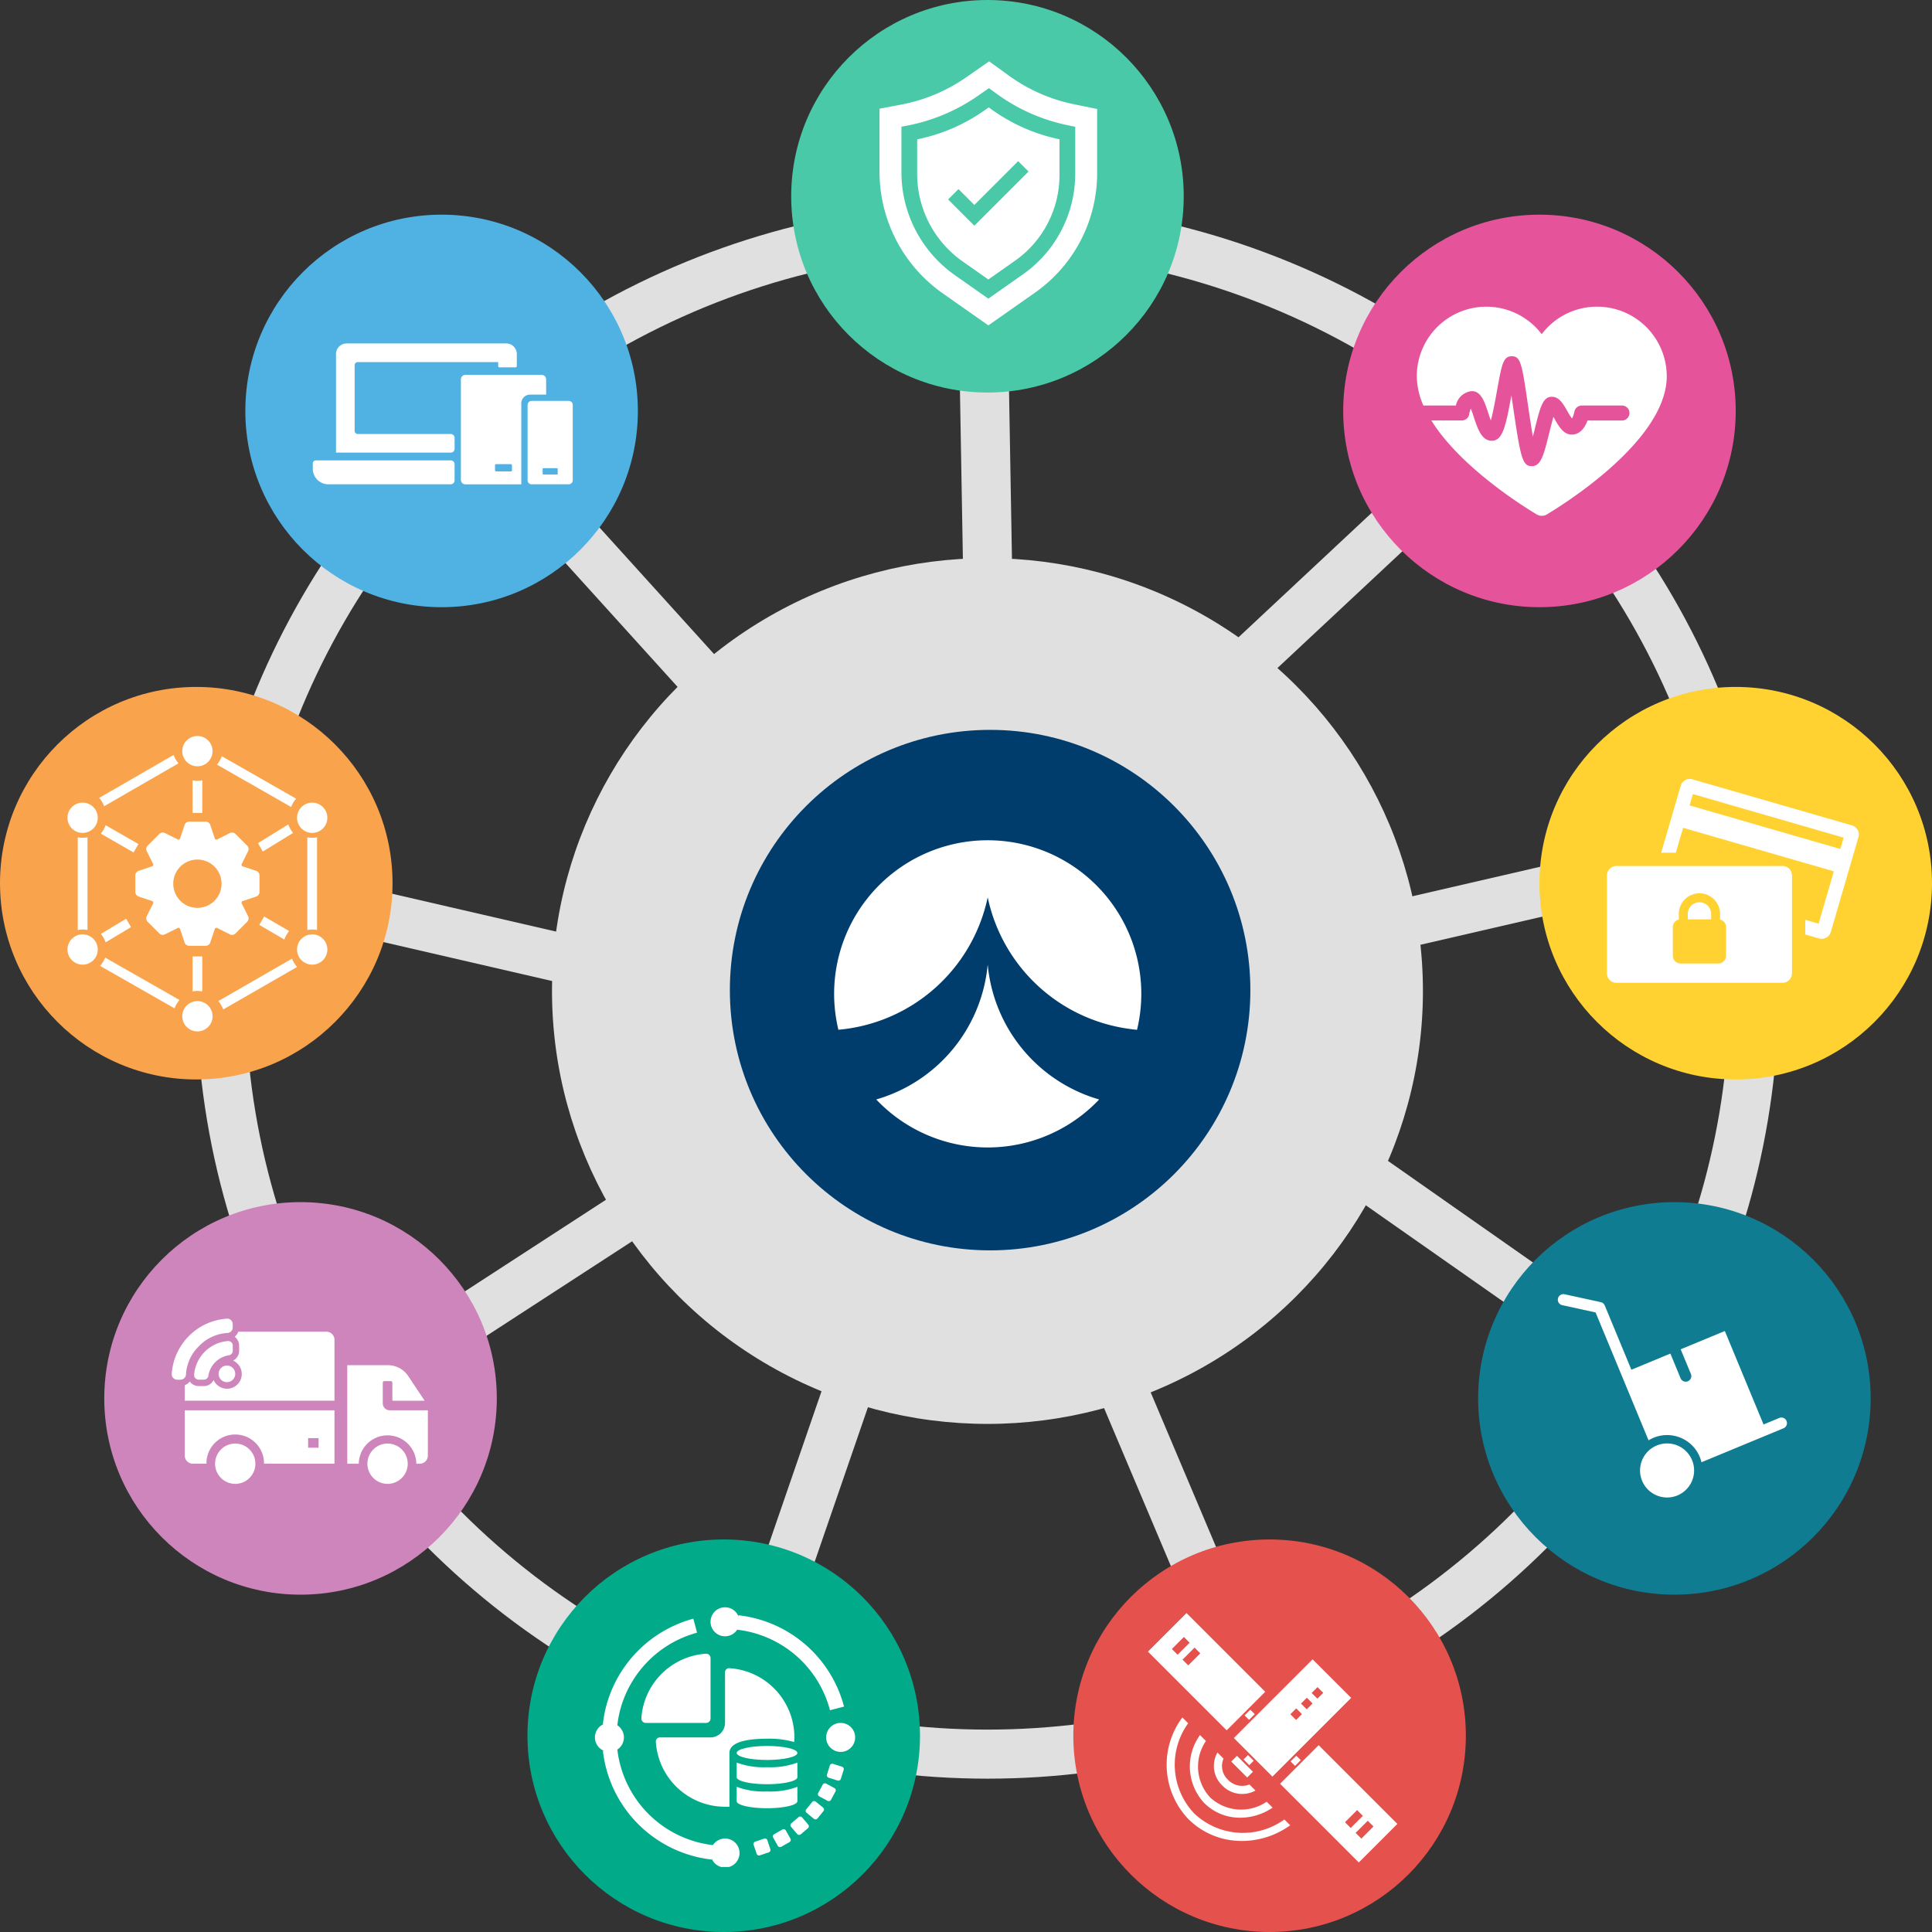 <svg xmlns="http://www.w3.org/2000/svg" xmlns:xlink="http://www.w3.org/1999/xlink" width="315" height="315" viewBox="0 0 315 315">
  <rect x="0" y="0" width="315" height="315" fill="#333333" stroke="none"/>
  <defs>
    <clipPath id="clip-path">
      <rect id="長方形_1629" data-name="長方形 1629" width="35.481" height="43.055" fill="#fff"/>
    </clipPath>
    <clipPath id="clip-path-2">
      <rect id="長方形_1628" data-name="長方形 1628" width="40.752" height="34.101" fill="#fff"/>
    </clipPath>
    <clipPath id="clip-path-3">
      <rect id="長方形_1637" data-name="長方形 1637" width="41.073" height="33.24" fill="#fff"/>
    </clipPath>
    <clipPath id="clip-path-4">
      <rect id="長方形_1636" data-name="長方形 1636" width="37.355" height="33.156" fill="#fff"/>
    </clipPath>
    <clipPath id="clip-path-5">
      <rect id="長方形_1634" data-name="長方形 1634" width="40.85" height="40.437" fill="#fff"/>
    </clipPath>
    <clipPath id="clip-path-6">
      <rect id="長方形_1635" data-name="長方形 1635" width="42.4" height="42.4" fill="#fff"/>
    </clipPath>
    <clipPath id="clip-path-7">
      <rect id="長方形_1624" data-name="長方形 1624" width="41.76" height="26.934" fill="#fff"/>
    </clipPath>
    <clipPath id="clip-path-8">
      <rect id="長方形_1670" data-name="長方形 1670" width="42.372" height="48.164" fill="#fff"/>
    </clipPath>
    <clipPath id="clip-path-9">
      <rect id="長方形_1625" data-name="長方形 1625" width="42.382" height="22.962" fill="#fff"/>
    </clipPath>
  </defs>
  <g id="product_top_img_01" transform="translate(-1185 -550)">
    <path id="パス_9296" data-name="パス 9296" d="M-12853.064-15690.748l-28.146-66.554" transform="translate(14243 16519)" fill="none" stroke="#e0e0e0" stroke-width="8"/>
    <path id="パス_9295" data-name="パス 9295" d="M-12982.854-15902l89.118,98.461" transform="translate(14243 16519)" fill="none" stroke="#e0e0e0" stroke-width="8"/>
    <g id="楕円形_110" data-name="楕円形 110" transform="translate(1217 583)" fill="none" stroke="#e0e0e0" stroke-width="8">
      <ellipse cx="129" cy="128.5" rx="129" ry="128.5" stroke="none"/>
      <ellipse cx="129" cy="128.5" rx="125" ry="124.5" fill="none"/>
    </g>
    <path id="パス_9287" data-name="パス 9287" d="M-13726-15859h125.46" transform="translate(11030.414 19234.213) rotate(13)" fill="none" stroke="#e0e0e0" stroke-width="8"/>
    <path id="パス_9294" data-name="パス 9294" d="M0,0H125.46" transform="translate(1469.51 687.715) rotate(167)" fill="none" stroke="#e0e0e0" stroke-width="8"/>
    <path id="パス_9289" data-name="パス 9289" d="M0,0,139.794,19.505" transform="matrix(-0.629, 0.777, -0.777, -0.629, 1441.502, 608.373)" fill="none" stroke="#e0e0e0" stroke-width="8"/>
    <path id="パス_9290" data-name="パス 9290" d="M0,0H158.309" transform="translate(1344.501 555.631) rotate(89)" fill="none" stroke="#e0e0e0" stroke-width="8"/>
    <path id="パス_9291" data-name="パス 9291" d="M0,0H156.2" transform="matrix(-0.819, -0.574, 0.574, -0.819, 1458.59, 777.305)" fill="none" stroke="#e0e0e0" stroke-width="8"/>
    <path id="パス_9292" data-name="パス 9292" d="M0,0H113.666" transform="translate(1347.414 709.07) rotate(147)" fill="none" stroke="#e0e0e0" stroke-width="8"/>
    <path id="パス_9293" data-name="パス 9293" d="M0,0H156.2" transform="matrix(-0.326, 0.946, -0.946, -0.326, 1351.087, 695.844)" fill="none" stroke="#e0e0e0" stroke-width="8"/>
    <g id="グループ_5610" data-name="グループ 5610" transform="translate(117 13)">
      <ellipse id="楕円形_109" data-name="楕円形 109" cx="71" cy="70.58" rx="71" ry="70.58" transform="translate(1158 628)" fill="#e0e0e0"/>
      <circle id="楕円形_108" data-name="楕円形 108" cx="42.432" cy="42.432" r="42.432" transform="translate(1187 656)" fill="#003d6d"/>
      <g id="グループ_5350" data-name="グループ 5350" transform="translate(1204 674)">
        <path id="パス_28" data-name="パス 28" d="M6.876,42.269v0l.031-.019a25.306,25.306,0,0,0,18.119-21.87c0-.024.009-.048.013-.072,0,0,0,.031.014.092a25.307,25.307,0,0,0,18.11,21.848l.043.021c-.036.038-.095.062-.107.113h0a25.02,25.02,0,0,1-36.223-.11M25.041,0A25.037,25.037,0,0,0,.694,30.892h0V30.9l.036-.01A27.33,27.33,0,0,0,25.039,9.3,27.334,27.334,0,0,0,48.224,30.765c.708.107,1.127.133,1.162.134A25.037,25.037,0,0,0,25.041,0" transform="translate(0 0)" fill="#fff"/>
      </g>
    </g>
    <g id="グループ_8763" data-name="グループ 8763" transform="translate(198 -4)">
      <circle id="楕円形_111" data-name="楕円形 111" cx="32" cy="32" r="32" transform="translate(1116 554)" fill="#49c9a7"/>
      <g id="グループ_5585" data-name="グループ 5585" transform="translate(1130.4 564)">
        <g id="グループ_5481" data-name="グループ 5481" transform="translate(0 0)" clip-path="url(#clip-path)">
          <path id="パス_9127" data-name="パス 9127" d="M16.355,5.726l-.8.561A29.014,29.014,0,0,1,4.682,10.936v5.646a17.445,17.445,0,0,0,7.41,14.259l4.192,2.946,4.367-3.068a17.036,17.036,0,0,0,7.235-13.925V10.927A28.97,28.97,0,0,1,16.748,6.01Zm6.484,10.459-8.833,8.833L9.729,20.74l1.692-1.691,2.584,2.584,7.142-7.142Z" transform="translate(1.456 1.781)" fill="#fff"/>
          <path id="パス_9128" data-name="パス 9128" d="M31.721,7A27.4,27.4,0,0,1,21.093,2.33L17.871,0,14.157,2.588A27.417,27.417,0,0,1,3.429,7.07L0,7.727V18.007A24.244,24.244,0,0,0,10.3,37.824l7.445,5.229,7.638-5.364a23.793,23.793,0,0,0,10.1-19.446V7.77Zm.189,11.321a20.073,20.073,0,0,1-8.525,16.407l-5.644,3.966L12.285,34.86A20.516,20.516,0,0,1,3.571,18.09V10.656l.644-.118a30.125,30.125,0,0,0,11.83-4.915l1.791-1.249,1.331.964a29.882,29.882,0,0,0,11.593,5.094l1.151.237Z" transform="translate(0 0)" fill="#fff"/>
        </g>
      </g>
    </g>
    <g id="グループ_5595" data-name="グループ 5595" transform="translate(201 58)">
      <circle id="楕円形_112" data-name="楕円形 112" cx="32" cy="32" r="32" transform="translate(1203 527)" fill="#e5549b"/>
      <g id="グループ_5586" data-name="グループ 5586" transform="translate(1215 542.001)">
        <g id="グループ_5479" data-name="グループ 5479" transform="translate(0 0)" clip-path="url(#clip-path-2)">
          <path id="パス_9126" data-name="パス 9126" d="M29.4,0a11.283,11.283,0,0,0-9.032,4.486A11.338,11.338,0,0,0,0,11.348a12.008,12.008,0,0,0,1.075,4.767h5.3a2.922,2.922,0,0,1,2.594-2.346c1.505,0,2.068,1.706,2.663,3.512.119.36.277.839.439,1.265.381-1.355.773-3.544,1.016-4.9.767-4.273,1-5.563,2.4-5.563,1.472,0,1.655,1.247,2.67,8.168.218,1.489.5,3.384.769,4.938.108-.424.212-.842.3-1.21.871-3.522,1.308-5.29,2.778-5.29,1.208,0,1.863,1.149,2.558,2.366a12.758,12.758,0,0,0,.734,1.187,3.943,3.943,0,0,0,.4-1.123,1.226,1.226,0,0,1,1.2-1.006h6.52a1.223,1.223,0,1,1,0,2.445H27.834c-.432,1.209-1.268,2.3-2.567,2.3-1.346,0-2.1-1.32-2.827-2.6-.048-.085-.1-.181-.161-.282-.233.787-.484,1.8-.677,2.58-.9,3.628-1.347,5.449-2.855,5.449s-1.821-1.3-3.01-9.408c-.1-.67-.205-1.405-.316-2.135-.923,5.124-1.446,7.4-3.194,7.4-1.659,0-2.3-1.943-2.919-3.823-.134-.409-.326-.989-.5-1.427a3.83,3.83,0,0,0-.257.893,1.222,1.222,0,0,1-1.21,1.047H2.373C7.01,26.033,17.05,32.373,19.538,33.867a1.625,1.625,0,0,0,1.676,0c3.263-1.961,19.538-12.259,19.538-22.52A11.361,11.361,0,0,0,29.4,0" transform="translate(0 0)" fill="#fff"/>
        </g>
      </g>
    </g>
    <g id="グループ_5596" data-name="グループ 5596" transform="translate(156 108)">
      <circle id="楕円形_113" data-name="楕円形 113" cx="32" cy="32" r="32" transform="translate(1280 554)" fill="#ffd232"/>
      <g id="グループ_5587" data-name="グループ 5587" transform="translate(1291 569.001)">
        <g id="グループ_5490" data-name="グループ 5490" transform="translate(0 0)" clip-path="url(#clip-path-3)">
          <path id="パス_9150" data-name="パス 9150" d="M46.569,7.58,20.54.06A1.51,1.51,0,0,0,20.116,0a1.548,1.548,0,0,0-1.483,1.11L15.451,12.026h2.386l1.184-4.061,24.581,7.1L41.113,23.6l-2.172-.628v2.385l2.255.651a1.508,1.508,0,0,0,.424.061,1.549,1.549,0,0,0,1.483-1.11L47.615,9.484a1.538,1.538,0,0,0-1.046-1.9M20.084,4.32l.539-1.85,24.58,7.1-.539,1.85Z" transform="translate(-6.605 0)" fill="#fff"/>
          <path id="パス_9151" data-name="パス 9151" d="M24.923,35.12a1.906,1.906,0,0,0-1.9,1.9v.888h3.808v-.888a1.906,1.906,0,0,0-1.9-1.9" transform="translate(-9.84 -15.012)" fill="#fff"/>
          <path id="パス_9152" data-name="パス 9152" d="M28.63,24.794H1.537A1.542,1.542,0,0,0,0,26.332V42.3a1.542,1.542,0,0,0,1.537,1.537H28.63A1.542,1.542,0,0,0,30.168,42.3V26.332a1.542,1.542,0,0,0-1.538-1.538M19.421,39.437a1.249,1.249,0,0,1-1.245,1.245H11.991a1.249,1.249,0,0,1-1.245-1.245V34.743a1.248,1.248,0,0,1,.973-1.213V32.61a3.364,3.364,0,0,1,6.728,0v.92a1.25,1.25,0,0,1,.974,1.213Z" transform="translate(0 -10.598)" fill="#fff"/>
        </g>
      </g>
    </g>
    <g id="グループ_5597" data-name="グループ 5597" transform="translate(66 118)">
      <circle id="楕円形_114" data-name="楕円形 114" cx="32" cy="32" r="32" transform="translate(1360 628)" fill="#0f7c91"/>
      <g id="グループ_5589" data-name="グループ 5589" transform="translate(1373 643)">
        <g id="グループ_5488" data-name="グループ 5488" transform="translate(0 0)" clip-path="url(#clip-path-4)">
          <path id="パス_9148" data-name="パス 9148" d="M37.286,20.681a.909.909,0,0,0-1.189-.492L33.534,21.25,27.223,6.013l-7.2,2.981h0l1.665,4.018a.91.91,0,1,1-1.681.7L18.345,9.691h0l-6.358,2.634L10.757,9.357,7.646,1.848A.91.91,0,0,0,7,1.307L1.1.021A.91.91,0,1,0,.716,1.8L6.147,2.984l2.929,7.07,5.71,13.785a5.837,5.837,0,0,1,.811-.42h0a5.765,5.765,0,0,1,7.539,3.122h0a5.8,5.8,0,0,1,.277.87L36.793,21.87a.91.91,0,0,0,.492-1.189" transform="translate(0 0)" fill="#fff"/>
          <path id="パス_9149" data-name="パス 9149" d="M32.167,53.833a4.406,4.406,0,1,0,5.757,2.384,4.406,4.406,0,0,0-5.757-2.384" transform="translate(-16.047 -29.154)" fill="#fff"/>
        </g>
      </g>
    </g>
    <g id="グループ_5598" data-name="グループ 5598" transform="translate(-28 81)">
      <circle id="楕円形_115" data-name="楕円形 115" cx="32" cy="32" r="32" transform="translate(1388 720)" fill="#e5514c"/>
      <g id="グループ_5590" data-name="グループ 5590" transform="translate(1400 732)">
        <rect id="長方形_1630" data-name="長方形 1630" width="1.323" height="1.03" transform="translate(15.919 16.688) rotate(-45)" fill="#fff"/>
        <rect id="長方形_1631" data-name="長方形 1631" width="1.015" height="1.323" transform="translate(15.752 23.868) rotate(-45)" fill="#fff"/>
        <rect id="長方形_1632" data-name="長方形 1632" width="1.322" height="3.676" transform="translate(13.746 24.21) rotate(-45)" fill="#fff"/>
        <path id="パス_9129" data-name="パス 9129" d="M5.636,7.595,7.6,5.634l.934.935L6.571,8.53ZM3.9,5.859,5.86,3.9l.935.935L4.834,6.794ZM6.288,0,0,6.286,12.834,19.12l6.289-6.285Z" transform="translate(0.165)" fill="#fff"/>
        <path id="パス_9130" data-name="パス 9130" d="M17.991,25.42,30.826,12.585,24.537,6.3,11.7,19.131Zm7.346-14.591.936.935-.955.954-.935-.935ZM23.6,12.564l.935.935-.954.954-.935-.935ZM21.865,14.3l.935.935-.954.955-.935-.936Z" transform="translate(2.473 1.242)" fill="#fff"/>
        <path id="パス_9131" data-name="パス 9131" d="M30.312,32.291l1.978-1.979.935.935-1.978,1.979Zm-1.736-1.736,1.978-1.98.936.936L29.511,31.49ZM17.995,24.281,30.83,37.116l6.285-6.288L24.281,17.993Z" transform="translate(3.714 3.548)" fill="#fff"/>
        <rect id="長方形_1633" data-name="長方形 1633" width="1.322" height="1.029" transform="translate(23.42 24.189) rotate(-45)" fill="#fff"/>
        <g id="グループ_5484" data-name="グループ 5484" transform="translate(0 0.021)">
          <g id="グループ_5483" data-name="グループ 5483" clip-path="url(#clip-path-5)">
            <path id="パス_9132" data-name="パス 9132" d="M9.564,18.99a4.4,4.4,0,0,0,.771,5.366,4.5,4.5,0,0,0,5.429.834L14.77,24.2a3.176,3.176,0,0,1-3.5-.776,3.052,3.052,0,0,1-.716-3.44Z" transform="translate(1.936 3.724)" fill="#fff"/>
            <path id="パス_9133" data-name="パス 9133" d="M7.362,16.613a8.74,8.74,0,0,0,.716,11.111,8.227,8.227,0,0,0,5.859,2.366A9.408,9.408,0,0,0,19.2,28.446l-.966-.966a7.411,7.411,0,0,1-9.216-.691,7.392,7.392,0,0,1-.688-9.214Z" transform="translate(1.292 3.255)" fill="#fff"/>
            <path id="パス_9134" data-name="パス 9134" d="M7.037,29.862a11.528,11.528,0,0,1-.98-14.7l-.948-.948A12.866,12.866,0,0,0,6.1,30.8a12.293,12.293,0,0,0,8.747,3.553,13.462,13.462,0,0,0,7.84-2.558l-.948-.948a11.53,11.53,0,0,1-14.7-.982" transform="translate(0.669 2.782)" fill="#fff"/>
          </g>
        </g>
      </g>
    </g>
    <g id="グループ_5599" data-name="グループ 5599" transform="translate(-48 -42)">
      <circle id="楕円形_116" data-name="楕円形 116" cx="32" cy="32" r="32" transform="translate(1319 843)" fill="#01ab8a"/>
      <g id="グループ_5591" data-name="グループ 5591" transform="translate(1330 853.999)">
        <g id="グループ_5486" data-name="グループ 5486" clip-path="url(#clip-path-6)">
          <path id="パス_9135" data-name="パス 9135" d="M16.421,5.888A11.308,11.308,0,0,0,5.888,16.421a.72.72,0,0,0,.724.748h9.839a.718.718,0,0,0,.717-.719V6.612a.717.717,0,0,0-.748-.724" transform="translate(1.682 1.742)" fill="#fff"/>
          <path id="パス_9136" data-name="パス 9136" d="M34.05,17.025a2.363,2.363,0,1,1-2.363-2.363,2.363,2.363,0,0,1,2.363,2.363" transform="translate(8.378 4.249)" fill="#fff"/>
          <path id="パス_9137" data-name="パス 9137" d="M4.726,17.025a2.363,2.363,0,1,1-2.363-2.363,2.363,2.363,0,0,1,2.363,2.363" transform="translate(0 4.249)" fill="#fff"/>
          <path id="パス_9138" data-name="パス 9138" d="M17.025,34.05a2.363,2.363,0,1,1,2.363-2.363,2.363,2.363,0,0,1-2.363,2.363" transform="translate(4.189 8.438)" fill="#fff"/>
          <path id="パス_9139" data-name="パス 9139" d="M17.025,4.726a2.363,2.363,0,1,1,2.363-2.363,2.363,2.363,0,0,1-2.363,2.363" transform="translate(4.189 0.06)" fill="#fff"/>
          <path id="パス_9140" data-name="パス 9140" d="M3.36,18.874,1.011,18.62a19.9,19.9,0,0,1,.726-3.59A20.155,20.155,0,0,1,15.754,1.443l.608,2.283A17.775,17.775,0,0,0,4,15.709a17.556,17.556,0,0,0-.64,3.165" transform="translate(0.289 0.473)" fill="#fff"/>
          <path id="パス_9141" data-name="パス 9141" d="M18.74,35.986A20.128,20.128,0,0,1,1.01,18.254L3.359,18A17.751,17.751,0,0,0,18.994,33.637Z" transform="translate(0.289 5.203)" fill="#fff"/>
          <path id="パス_9142" data-name="パス 9142" d="M20.388,32.543l1.457-.494a.411.411,0,0,1,.519.257l.492,1.457a.409.409,0,0,1-.256.519l-1.457.494a.41.41,0,0,1-.519-.257l-.494-1.457a.41.41,0,0,1,.257-.519m3.086-1.216,1.342-.764a.41.41,0,0,1,.561.154l.755,1.341a.409.409,0,0,1-.154.558l-1.342.764a.41.41,0,0,1-.561-.154l-.755-1.342a.408.408,0,0,1,.154-.557m2.805-1.787,1.18-1a.411.411,0,0,1,.579.05l1,1.18a.41.41,0,0,1-.049.577l-1.18,1a.411.411,0,0,1-.579-.05l-1-1.18a.41.41,0,0,1,.049-.577m2.426-2.263.972-1.2a.409.409,0,0,1,.576-.059l1.2.971a.411.411,0,0,1,.059.577l-.971,1.194a.411.411,0,0,1-.577.06l-1.194-.972a.409.409,0,0,1-.06-.576M30.662,24.6l.733-1.358a.41.41,0,0,1,.555-.166l1.358.733a.409.409,0,0,1,.166.555l-.733,1.358a.409.409,0,0,1-.555.166l-1.358-.733a.41.41,0,0,1-.166-.555m1.428-3,.463-1.475a.41.41,0,0,1,.514-.267l1.475.463a.41.41,0,0,1,.267.514l-.463,1.473a.41.41,0,0,1-.514.269l-1.473-.463a.41.41,0,0,1-.269-.514" transform="translate(5.745 5.729)" fill="#fff"/>
          <path id="パス_9143" data-name="パス 9143" d="M33.181,16.494A17.737,17.737,0,0,0,18,3.359l.255-2.349A20.113,20.113,0,0,1,35.469,15.9Z" transform="translate(5.143 0.349)" fill="#fff"/>
          <path id="パス_9144" data-name="パス 9144" d="M27.873,18.726c0,.63-2.215,1.142-4.949,1.142s-4.949-.512-4.949-1.142,2.215-1.142,4.949-1.142,4.949.51,4.949,1.142" transform="translate(5.136 5.084)" fill="#fff"/>
          <path id="パス_9145" data-name="パス 9145" d="M17.976,19.691v2.385c0,.631,2.215,1.142,4.949,1.142s4.949-.51,4.949-1.142V19.691a12.544,12.544,0,0,1-4.949.756,12.547,12.547,0,0,1-4.949-.756" transform="translate(5.136 5.686)" fill="#fff"/>
          <path id="パス_9146" data-name="パス 9146" d="M17.976,22.765v2.348c0,.63,2.215,1.142,4.949,1.142s4.949-.512,4.949-1.142V22.765a12.543,12.543,0,0,1-4.949.756,12.547,12.547,0,0,1-4.949-.756" transform="translate(5.136 6.564)" fill="#fff"/>
          <path id="パス_9147" data-name="パス 9147" d="M19.724,21.543c0-1.921,3.334-2.323,6.13-2.323a14.629,14.629,0,0,1,4.42.541c.017-.249.039-.5.039-.753A11.305,11.305,0,0,0,19.689,7.723a.656.656,0,0,0-.681.66v8.249a2.376,2.376,0,0,1-2.376,2.376H8.382a.656.656,0,0,0-.658.681A11.305,11.305,0,0,0,19.008,30.313h.716Z" transform="translate(2.206 2.266)" fill="#fff"/>
        </g>
      </g>
    </g>
    <g id="グループ_5600" data-name="グループ 5600" transform="translate(-4 -137)">
      <circle id="楕円形_117" data-name="楕円形 117" cx="32" cy="32" r="32" transform="translate(1206 883)" fill="#ce85bc"/>
      <g id="グループ_5592" data-name="グループ 5592" transform="translate(1217 902)">
        <g id="グループ_5471" data-name="グループ 5471" transform="translate(0 0)" clip-path="url(#clip-path-7)">
          <path id="パス_9093" data-name="パス 9093" d="M7.726,9.641a1.354,1.354,0,1,0,0-1.915,1.345,1.345,0,0,0,0,1.915" transform="translate(0.315 0.315)" fill="#fff"/>
          <path id="パス_9094" data-name="パス 9094" d="M3.5,9a.739.739,0,0,0,.192.55.76.76,0,0,0,.556.244h.849a.743.743,0,0,0,.733-.672,4.011,4.011,0,0,1,3.3-3.3A.744.744,0,0,0,9.8,5.094v-.85a.76.76,0,0,0-.245-.558A.726.726,0,0,0,9,3.5,6.008,6.008,0,0,0,3.5,9" transform="translate(0.15 0.15)" fill="#fff"/>
          <path id="パス_9095" data-name="パス 9095" d="M2.815,2.815A9.652,9.652,0,0,0,0,9.012a.863.863,0,0,0,.236.651A.913.913,0,0,0,.9,9.95h.54a.9.9,0,0,0,.882-.855A7,7,0,0,1,4.46,4.461,7.006,7.006,0,0,1,9.1,2.329a.888.888,0,0,0,.845-.882V.9A.91.91,0,0,0,9.662.238.861.861,0,0,0,9.012,0a9.652,9.652,0,0,0-6.2,2.813" transform="translate(0 0)" fill="#fff"/>
          <path id="パス_9096" data-name="パス 9096" d="M33.874,19.523a3.286,3.286,0,1,0,3.286,3.286,3.285,3.285,0,0,0-3.286-3.286" transform="translate(1.316 0.84)" fill="#fff"/>
          <path id="パス_9097" data-name="パス 9097" d="M10.061,19.523a3.286,3.286,0,1,0,3.286,3.286,3.285,3.285,0,0,0-3.286-3.286" transform="translate(0.292 0.84)" fill="#fff"/>
          <path id="パス_9098" data-name="パス 9098" d="M25.123,2.037H10.769a1.911,1.911,0,0,1-.6.83,1.791,1.791,0,0,1,.154.115A1.807,1.807,0,0,1,10.9,4.307v.85a1.757,1.757,0,0,1-.99,1.588,2.354,2.354,0,0,1,.692.471,2.4,2.4,0,1,1-3.864,2.7,1.755,1.755,0,0,1-1.586.989H4.307a1.8,1.8,0,0,1-1.323-.581,1.784,1.784,0,0,1-.125-.167,1.944,1.944,0,0,1-.821.6v2.526H26.445V3.36a1.323,1.323,0,0,0-1.323-1.323" transform="translate(0.088 0.087)" fill="#fff"/>
          <path id="パス_9099" data-name="パス 9099" d="M2.037,21.71A1.323,1.323,0,0,0,3.36,23.032H5.571a4.694,4.694,0,1,1,9.387,0H26.444V14.323H2.037Zm20.111-2.847h1.707v1.565H22.148Z" transform="translate(0.088 0.616)" fill="#fff"/>
          <path id="パス_9100" data-name="パス 9100" d="M34.368,14.627a1.142,1.142,0,0,1-1.142-1.142V10.127a.262.262,0,0,1,.262-.262h1.041a.261.261,0,0,1,.262.262V13a.065.065,0,0,0,.066.066h5.2L37.38,9.046a3.979,3.979,0,0,0-3.313-1.772H27.437V23.337h1.877a4.694,4.694,0,0,1,9.387,0h.555a1.322,1.322,0,0,0,1.323-1.323V14.627Z" transform="translate(1.181 0.313)" fill="#fff"/>
        </g>
      </g>
    </g>
    <g id="グループ_5601" data-name="グループ 5601" transform="translate(96 -192)">
      <circle id="楕円形_118" data-name="楕円形 118" cx="32" cy="32" r="32" transform="translate(1089 854)" fill="#f9a44c"/>
      <g id="グループ_5593" data-name="グループ 5593" transform="translate(1100 862)">
        <g id="グループ_5562" data-name="グループ 5562" transform="translate(0)" clip-path="url(#clip-path-8)">
          <path id="パス_9198" data-name="パス 9198" d="M27.425,17.766l-2.311-.771-.1-.249L26.1,14.566a.8.8,0,0,0-.149-.915l-1.9-1.9a.8.8,0,0,0-.915-.149l-2.179,1.088-.249-.1-.771-2.311a.794.794,0,0,0-.751-.54H16.5a.794.794,0,0,0-.751.54l-.773,2.311-.247.1L12.546,11.6a.8.8,0,0,0-.915.149l-1.9,1.9a.792.792,0,0,0-.149.912l1.087,2.182-.1.249-2.31.771a.793.793,0,0,0-.54.751V21.2a.8.8,0,0,0,.54.753l2.31.771.1.249L9.583,25.156a.794.794,0,0,0,.149.913l1.9,1.9a.8.8,0,0,0,.915.148l2.178-1.085.248.1.774,2.311a.791.791,0,0,0,.75.54h2.688a.794.794,0,0,0,.751-.54l.773-2.311.249-.1,2.178,1.087a.8.8,0,0,0,.915-.148l1.9-1.9a.8.8,0,0,0,.149-.915L25.01,22.976l.1-.249,2.311-.771a.8.8,0,0,0,.54-.753V18.517a.793.793,0,0,0-.54-.751M17.841,23.8a3.938,3.938,0,1,1,3.938-3.938A3.942,3.942,0,0,1,17.841,23.8" transform="translate(3.346 4.222)" fill="#fff"/>
          <path id="パス_9199" data-name="パス 9199" d="M15.525,0a2.469,2.469,0,1,0,2.47,2.47A2.472,2.472,0,0,0,15.525,0" transform="translate(5.662 0)" fill="#fff"/>
          <path id="パス_9200" data-name="パス 9200" d="M28.58,7.576a2.469,2.469,0,1,0,2.469,2.47,2.472,2.472,0,0,0-2.469-2.47" transform="translate(11.323 3.286)" fill="#fff"/>
          <path id="パス_9201" data-name="パス 9201" d="M2.47,7.576a2.469,2.469,0,1,0,2.469,2.47A2.472,2.472,0,0,0,2.47,7.576" transform="translate(0 3.286)" fill="#fff"/>
          <path id="パス_9202" data-name="パス 9202" d="M28.58,22.558a2.469,2.469,0,1,0,2.469,2.47,2.472,2.472,0,0,0-2.469-2.47" transform="translate(11.323 9.783)" fill="#fff"/>
          <path id="パス_9203" data-name="パス 9203" d="M2.47,22.558a2.469,2.469,0,1,0,2.469,2.47,2.472,2.472,0,0,0-2.469-2.47" transform="translate(0 9.783)" fill="#fff"/>
          <path id="パス_9204" data-name="パス 9204" d="M15.525,30.15a2.469,2.469,0,1,0,2.47,2.47,2.471,2.471,0,0,0-2.47-2.47" transform="translate(5.662 13.075)" fill="#fff"/>
          <path id="パス_9205" data-name="パス 9205" d="M17.958,33.6l12.036-6.925a4.8,4.8,0,0,1-.824-1.353l-12.011,6.91a4.809,4.809,0,0,1,.8,1.368" transform="translate(7.441 10.982)" fill="#fff"/>
          <path id="パス_9206" data-name="パス 9206" d="M29.909,9.219,17.8,2.3A4.847,4.847,0,0,1,17,3.668l12.094,6.909a4.783,4.783,0,0,1,.816-1.358" transform="translate(7.372 0.998)" fill="#fff"/>
          <path id="パス_9207" data-name="パス 9207" d="M28.072,26.554a4.791,4.791,0,0,1,.791.08V11.518a4.011,4.011,0,0,1-1.583,0V26.635a4.791,4.791,0,0,1,.791-.08" transform="translate(11.831 4.995)" fill="#fff"/>
          <path id="パス_9208" data-name="パス 9208" d="M4.539,25.2a4.823,4.823,0,0,1-.823,1.355l12.136,6.923a4.846,4.846,0,0,1,.8-1.368Z" transform="translate(1.611 10.93)" fill="#fff"/>
          <path id="パス_9209" data-name="パス 9209" d="M15.017,30.689a4.792,4.792,0,0,1,.791.08v-5.7H14.226v5.7a4.792,4.792,0,0,1,.791-.08" transform="translate(6.169 10.872)" fill="#fff"/>
          <path id="パス_9210" data-name="パス 9210" d="M26.675,22.9l-4.064-2.374L21.818,21.9l4.08,2.383a4.8,4.8,0,0,1,.777-1.381" transform="translate(9.462 8.901)" fill="#fff"/>
          <path id="パス_9211" data-name="パス 9211" d="M4.578,24.63l4.136-2.477-.791-1.372L3.8,23.254a4.819,4.819,0,0,1,.783,1.376" transform="translate(1.646 9.012)" fill="#fff"/>
          <path id="パス_9212" data-name="パス 9212" d="M1.962,11.6a4.791,4.791,0,0,1-.791-.08V26.634a4.791,4.791,0,0,1,.791-.079,4.824,4.824,0,0,1,.793.079V11.517a4.824,4.824,0,0,1-.793.08" transform="translate(0.508 4.995)" fill="#fff"/>
          <path id="パス_9213" data-name="パス 9213" d="M4.578,10.147a4.808,4.808,0,0,1-.784,1.376l5.34,3.064.791-1.372Z" transform="translate(1.645 4.401)" fill="#fff"/>
          <path id="パス_9214" data-name="パス 9214" d="M4.425,10.51l12.11-6.986a4.808,4.808,0,0,1-.8-1.368l-12.126,7a4.83,4.83,0,0,1,.816,1.358" transform="translate(1.565 0.935)" fill="#fff"/>
          <path id="パス_9215" data-name="パス 9215" d="M15.017,5.126a4.791,4.791,0,0,1-.791-.08v5.313h1.583V5.046a4.791,4.791,0,0,1-.791.08" transform="translate(6.169 2.188)" fill="#fff"/>
          <path id="パス_9216" data-name="パス 9216" d="M26.608,10.06l-4.946,3.047.791,1.372,4.939-3.042a4.808,4.808,0,0,1-.784-1.376" transform="translate(9.394 4.363)" fill="#fff"/>
        </g>
      </g>
    </g>
    <g id="グループ_5602" data-name="グループ 5602" transform="translate(196 -161)">
      <circle id="楕円形_119" data-name="楕円形 119" cx="32" cy="32" r="32" transform="translate(1029 746)" fill="#50b2e3"/>
      <g id="グループ_5594" data-name="グループ 5594" transform="translate(1040 766.999)">
        <g id="グループ_5473" data-name="グループ 5473" transform="translate(0 0)" clip-path="url(#clip-path-9)">
          <path id="パス_9101" data-name="パス 9101" d="M40.739,9.1h-6.06a.646.646,0,0,0-.65.643v12.31a.646.646,0,0,0,.65.643h6.06a.647.647,0,0,0,.65-.643V9.743a.647.647,0,0,0-.65-.643m-1.8,11.909a.088.088,0,0,1-.087.089H36.57a.088.088,0,0,1-.087-.089v-.853a.087.087,0,0,1,.087-.087h2.279a.087.087,0,0,1,.087.087Z" transform="translate(0.992 0.265)" fill="#fff"/>
          <path id="パス_9102" data-name="パス 9102" d="M37.358,8.19V5.7a.725.725,0,0,0-.722-.722H24.183a.725.725,0,0,0-.722.722v16.4a.725.725,0,0,0,.722.722h9.124V9.636A1.446,1.446,0,0,1,34.753,8.19ZM31.8,20.518a.2.2,0,0,1-.2.2H29.225a.2.2,0,0,1-.2-.2V19.73a.2.2,0,0,1,.2-.2h2.368a.2.2,0,0,1,.2.2Z" transform="translate(0.684 0.145)" fill="#fff"/>
          <path id="パス_9103" data-name="パス 9103" d="M22.387,14.766H7.231a.517.517,0,0,1-.517-.517V3.553a.516.516,0,0,1,.517-.516H30.119v.65a.207.207,0,0,0,.208.208h2.62a.207.207,0,0,0,.208-.208V1.722A1.722,1.722,0,0,0,31.434,0H5.4A1.722,1.722,0,0,0,3.678,1.721V17.8H22.387a.622.622,0,0,0,.622-.622V15.388a.622.622,0,0,0-.622-.622" transform="translate(0.107 -0.001)" fill="#fff"/>
          <path id="パス_9104" data-name="パス 9104" d="M22.494,18.521H.511A.511.511,0,0,0,0,19.032v.862a2.528,2.528,0,0,0,2.528,2.528H22.494a.622.622,0,0,0,.622-.622V19.143a.622.622,0,0,0-.622-.622" transform="translate(0 0.54)" fill="#fff"/>
        </g>
      </g>
    </g>
  </g>
</svg>
